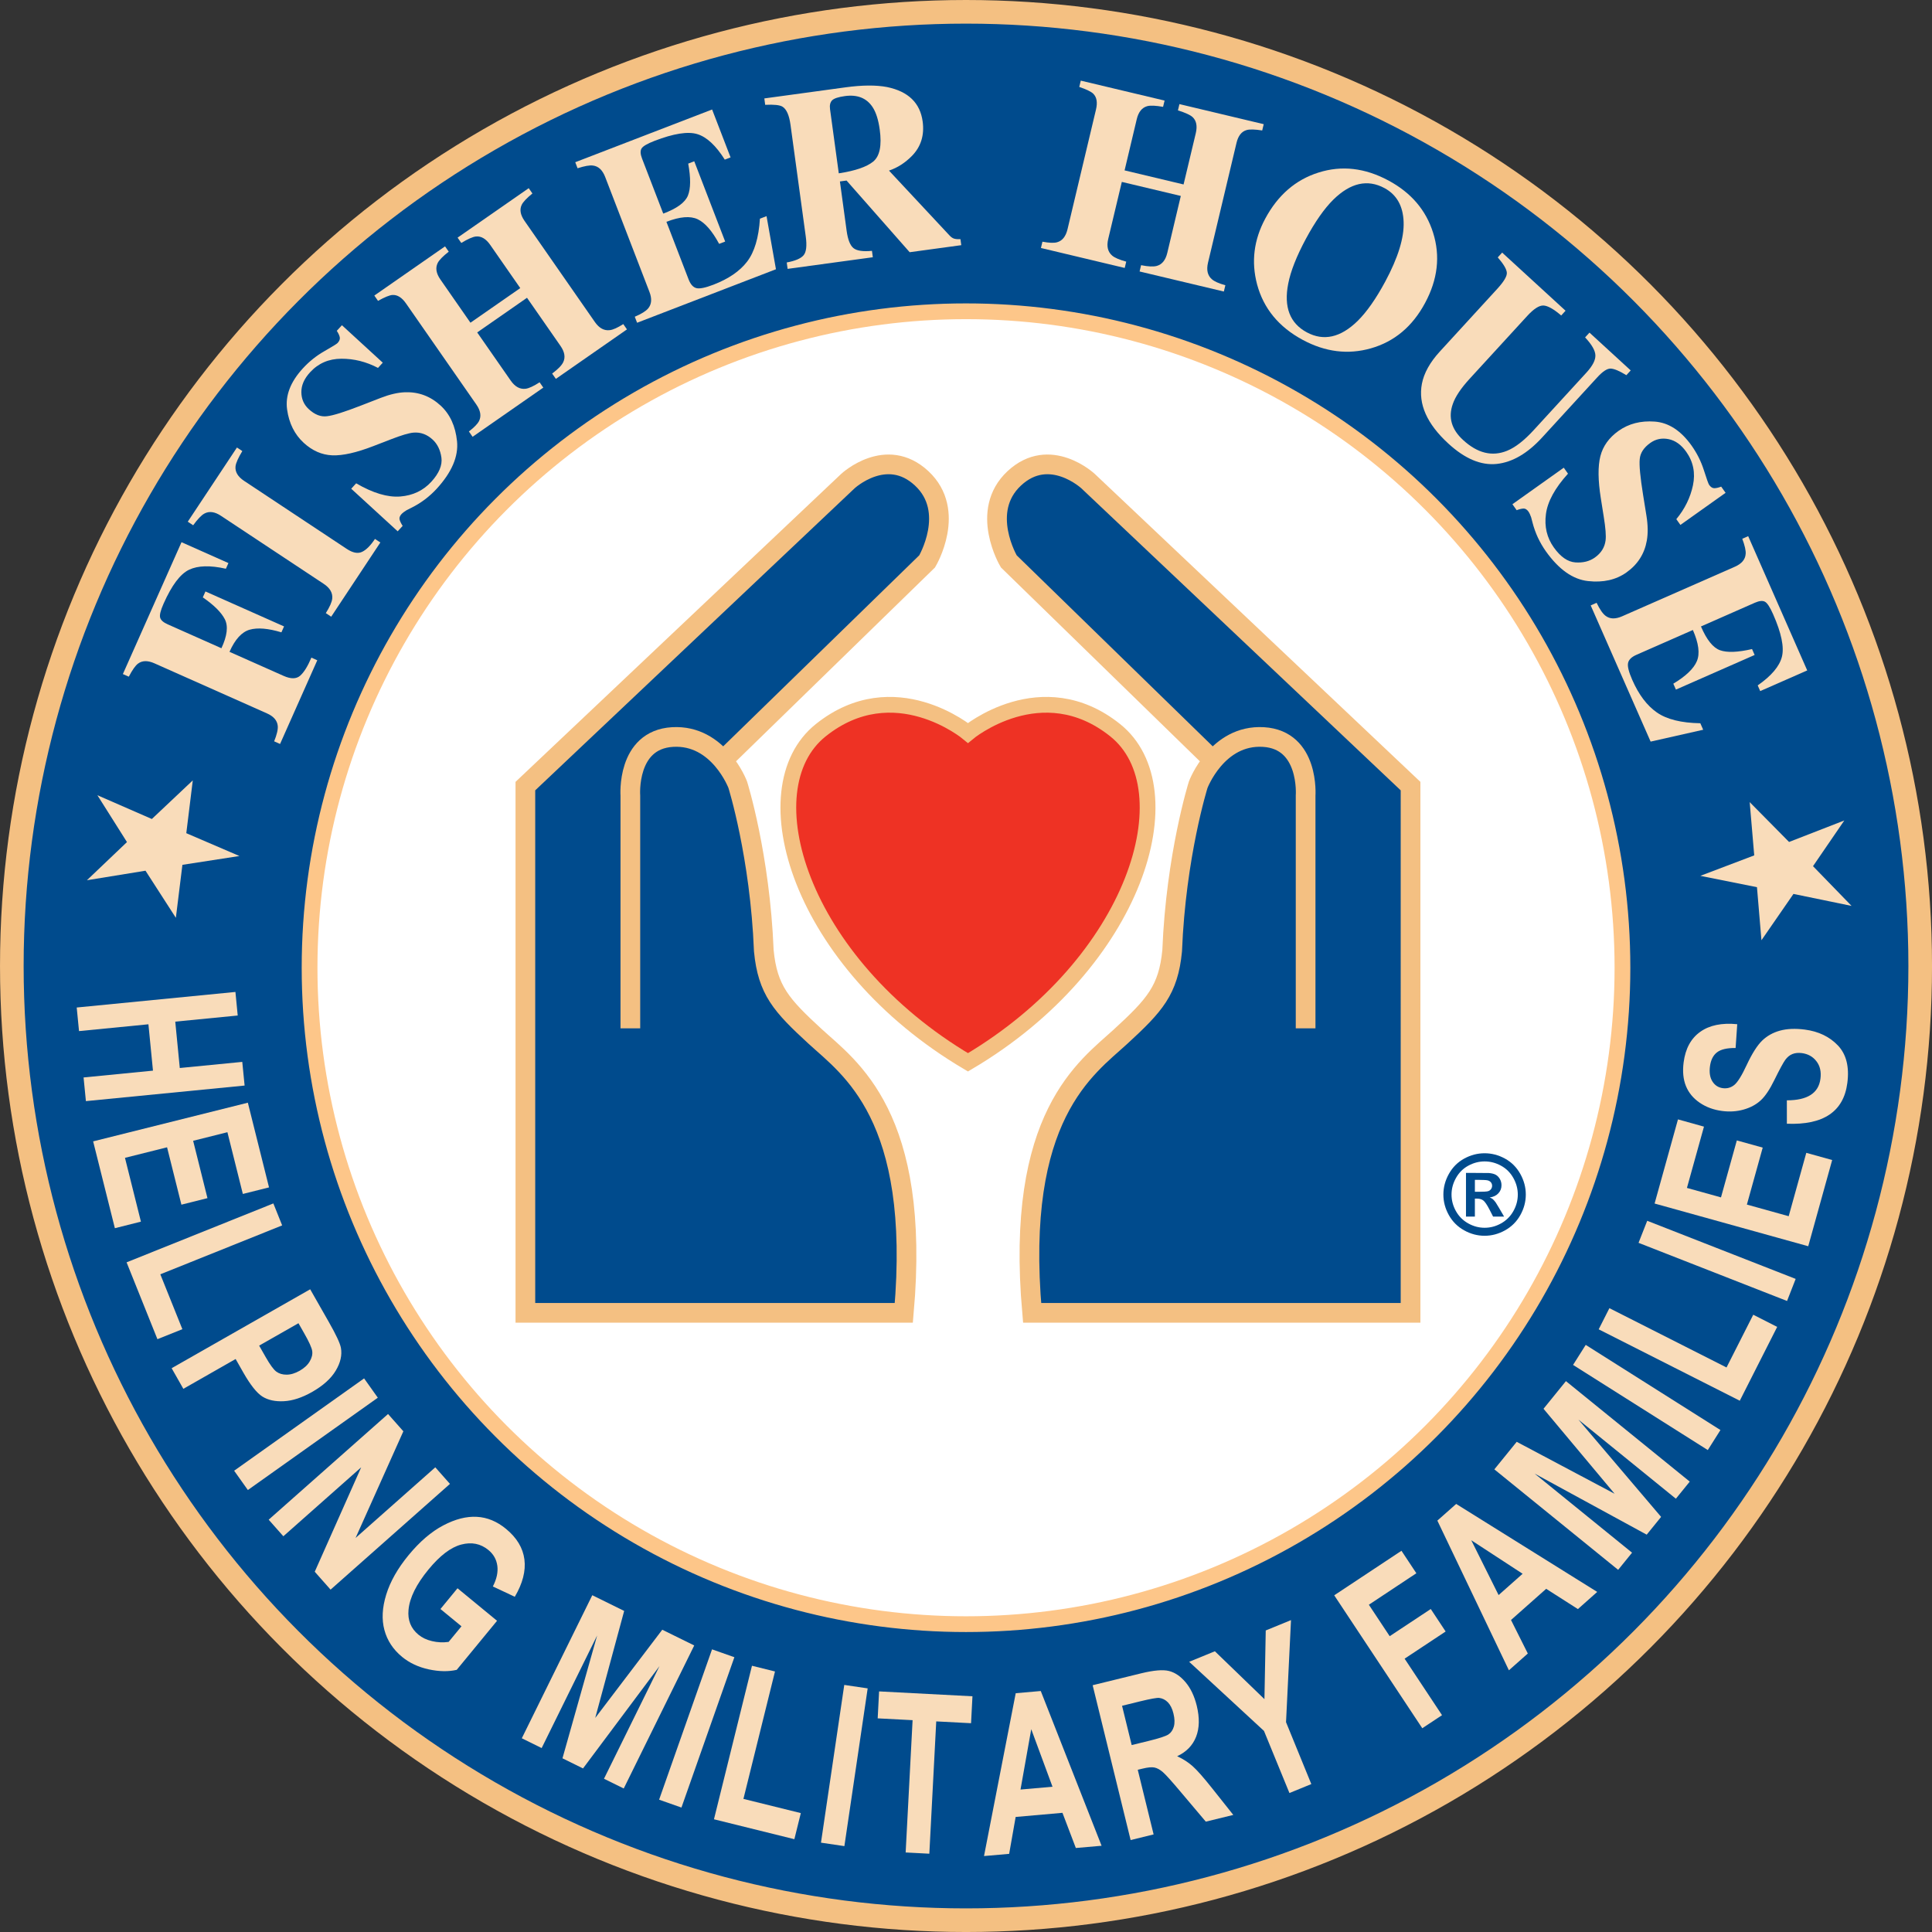 <?xml version="1.0" encoding="utf-8"?>
<!-- Generator: Adobe Illustrator 15.0.0, SVG Export Plug-In . SVG Version: 6.00 Build 0)  -->
<!DOCTYPE svg PUBLIC "-//W3C//DTD SVG 1.1//EN" "http://www.w3.org/Graphics/SVG/1.1/DTD/svg11.dtd">
<svg version="1.1" id="Layer_1" xmlns="http://www.w3.org/2000/svg" xmlns:xlink="http://www.w3.org/1999/xlink" x="0px" y="0px"
	 width="184.939px" height="184.939px" viewBox="0 0 184.939 184.939" enable-background="new 0 0 184.939 184.939"
	 xml:space="preserve">
<rect x="0" y="0" width="184.939" height="184.939" fill="#333333" stroke="none"/>
<g>
	<path fill="#004B8D" d="M92.471,1.131c50.443,0,91.338,40.895,91.338,91.34c0,50.443-40.895,91.338-91.338,91.338
		c-50.445,0-91.34-40.895-91.34-91.338C1.131,42.026,42.026,1.131,92.471,1.131"/>
	<circle fill="none" stroke="#F4C082" stroke-width="2.262" cx="92.471" cy="92.47" r="91.339"/>
	<path fill="#FFFFFF" d="M92.471,155.471c34.703,0,62.836-28.133,62.836-62.836s-28.133-62.838-62.836-62.838
		c-34.705,0-62.838,28.135-62.838,62.838S57.766,155.471,92.471,155.471"/>
	<circle fill="none" stroke="#FDC689" stroke-width="1.508" cx="92.471" cy="92.634" r="62.837"/>
	<path fill="#F9DCBA" d="M26.809,71.215l-0.566-0.252c0.261-0.646,0.377-1.139,0.345-1.475c-0.049-0.515-0.392-0.916-1.031-1.199
		l-10.773-4.793c-0.645-0.287-1.17-0.275-1.575,0.03c-0.248,0.185-0.541,0.601-0.88,1.248l-0.567-0.25l5.613-12.623l4.491,1.998
		l-0.243,0.543c-1.505-0.34-2.681-0.307-3.527,0.097c-0.844,0.406-1.656,1.487-2.435,3.24c-0.291,0.653-0.401,1.1-0.331,1.344
		c0.069,0.244,0.307,0.455,0.711,0.635l5.155,2.293c0.556-1.193,0.664-2.119,0.324-2.779c-0.34-0.659-1.041-1.356-2.106-2.088
		l0.252-0.567l7.524,3.346l-0.252,0.566c-1.27-0.382-2.283-0.466-3.039-0.252c-0.756,0.217-1.401,0.922-1.93,2.118l5.186,2.306
		c0.687,0.305,1.215,0.299,1.578-0.021c0.363-0.319,0.722-0.895,1.074-1.729l0.565,0.252L26.809,71.215z"/>
	<path fill="#F9DCBA" d="M31.704,59.033l-0.516-0.342c0.37-0.584,0.573-1.043,0.614-1.377c0.06-0.551-0.211-1.025-0.813-1.424
		l-9.832-6.511c-0.601-0.399-1.133-0.471-1.598-0.215c-0.283,0.154-0.638,0.527-1.068,1.117l-0.517-0.342l4.707-7.101l0.515,0.34
		c-0.394,0.652-0.611,1.136-0.65,1.455c-0.057,0.531,0.217,1,0.826,1.402l9.83,6.514c0.57,0.375,1.055,0.468,1.457,0.277
		c0.402-0.189,0.813-0.602,1.234-1.238l0.516,0.341L31.704,59.033z"/>
	<path fill="#F9DCBA" d="M38.068,50.859l-4.447-4.076l0.472-0.518c1.608,0.936,3.014,1.356,4.221,1.262
		c1.205-0.096,2.195-0.564,2.967-1.404c0.75-0.819,1.074-1.594,0.973-2.323c-0.102-0.726-0.385-1.302-0.846-1.726
		c-0.537-0.492-1.145-0.715-1.815-0.662c-0.443,0.035-1.173,0.252-2.195,0.65l-1.648,0.637c-1.635,0.633-2.95,0.928-3.946,0.887
		c-0.996-0.041-1.904-0.44-2.73-1.196c-0.875-0.804-1.406-1.867-1.592-3.193c-0.184-1.326,0.32-2.637,1.51-3.936
		c0.607-0.66,1.291-1.209,2.055-1.642c0.765-0.436,1.187-0.698,1.267-0.783c0.184-0.2,0.25-0.389,0.207-0.571
		c-0.043-0.179-0.139-0.381-0.283-0.597l0.492-0.536l3.91,3.586l-0.457,0.5c-1.127-0.591-2.295-0.884-3.506-0.879
		c-1.209,0.004-2.209,0.44-3.002,1.305c-0.558,0.608-0.834,1.24-0.828,1.899c0.006,0.656,0.246,1.201,0.721,1.634
		c0.566,0.52,1.143,0.743,1.73,0.666c0.586-0.064,1.674-0.406,3.264-1.025l1.906-0.74c0.85-0.328,1.62-0.506,2.309-0.53
		c1.289-0.044,2.418,0.377,3.391,1.268c0.906,0.83,1.431,1.973,1.58,3.424c0.146,1.455-0.504,2.971-1.951,4.551
		c-0.331,0.361-0.702,0.697-1.108,1.007c-0.41,0.309-0.848,0.581-1.322,0.815l-0.453,0.23c-0.098,0.061-0.19,0.121-0.274,0.184
		c-0.084,0.064-0.15,0.121-0.199,0.174c-0.172,0.187-0.234,0.367-0.191,0.535c0.045,0.17,0.14,0.371,0.293,0.605L38.068,50.859z"/>
	<path fill="#F9DCBA" d="M45.239,41.812l-0.355-0.51c0.515-0.396,0.841-0.734,0.978-1.011c0.227-0.467,0.137-0.991-0.266-1.569
		l-6.734-9.68c-0.394-0.566-0.828-0.835-1.301-0.806c-0.283,0.023-0.742,0.211-1.375,0.564l-0.353-0.508l6.769-4.709l0.354,0.508
		c-0.565,0.44-0.916,0.803-1.059,1.084c-0.232,0.473-0.146,0.996,0.258,1.576l2.879,4.141l4.768-3.314l-2.881-4.143
		c-0.405-0.578-0.854-0.844-1.354-0.799c-0.307,0.031-0.777,0.238-1.41,0.619l-0.354-0.507l6.809-4.735l0.354,0.506
		c-0.555,0.455-0.897,0.816-1.026,1.09c-0.217,0.453-0.127,0.963,0.272,1.537l6.734,9.68c0.408,0.586,0.883,0.845,1.424,0.777
		c0.314-0.035,0.746-0.229,1.293-0.58l0.353,0.508l-6.806,4.736l-0.356-0.508c0.561-0.42,0.912-0.779,1.059-1.084
		c0.226-0.467,0.14-0.986-0.258-1.56l-3.207-4.61l-4.768,3.317l3.207,4.609c0.415,0.592,0.893,0.854,1.442,0.781
		c0.316-0.046,0.758-0.252,1.324-0.617l0.354,0.508L45.239,41.812z"/>
	<path fill="#F9DCBA" d="M74.277,25.774l-13.291,5.121l-0.223-0.576c0.643-0.274,1.071-0.541,1.285-0.801
		c0.331-0.4,0.372-0.926,0.12-1.576l-4.239-11.004c-0.257-0.666-0.648-1.029-1.173-1.092c-0.305-0.043-0.795,0.043-1.469,0.26
		l-0.221-0.578l13.1-5.047l1.767,4.586l-0.554,0.213c-0.854-1.354-1.731-2.168-2.631-2.442c-0.899-0.273-2.264-0.058-4.092,0.645
		c-0.697,0.27-1.111,0.512-1.244,0.73c-0.133,0.217-0.117,0.54,0.049,0.969l2.027,5.264c1.301-0.485,2.088-1.059,2.361-1.721
		c0.27-0.66,0.282-1.683,0.03-3.064l0.578-0.223l2.959,7.684l-0.578,0.222c-0.663-1.232-1.344-2.017-2.047-2.353
		c-0.705-0.338-1.705-0.258-2.998,0.242l2.121,5.508c0.185,0.479,0.433,0.76,0.75,0.84c0.314,0.078,0.857-0.032,1.627-0.328
		c1.451-0.559,2.527-1.297,3.228-2.213c0.701-0.916,1.11-2.286,1.225-4.106l0.633-0.244L74.277,25.774z"/>
	<path fill="#F9DCBA" d="M79.454,10.449c-0.05-0.369,0.014-0.648,0.192-0.838c0.177-0.187,0.59-0.326,1.234-0.414
		c1.188-0.162,2.066,0.186,2.641,1.045c0.334,0.506,0.564,1.227,0.691,2.164c0.209,1.524,0.002,2.543-0.621,3.057
		c-0.623,0.512-1.723,0.889-3.299,1.129L79.454,10.449z M83.55,24.625l-0.082-0.613c-0.854,0.084-1.441-0.002-1.766-0.258
		c-0.322-0.256-0.541-0.807-0.658-1.656L80.4,17.369l0.636-0.086l6.041,6.86l4.94-0.674l-0.078-0.578
		c-0.225,0.015-0.414,0.002-0.571-0.037c-0.158-0.038-0.316-0.143-0.474-0.313l-5.797-6.211c0.803-0.268,1.537-0.736,2.197-1.404
		c0.865-0.887,1.205-1.985,1.027-3.297c-0.242-1.777-1.376-2.875-3.404-3.295c-1.045-0.201-2.373-0.193-3.982,0.027l-7.77,1.061
		l0.082,0.613c0.836-0.041,1.385,0.016,1.647,0.172c0.392,0.234,0.652,0.818,0.779,1.756l1.457,10.67
		c0.123,0.894,0.053,1.496-0.209,1.804c-0.262,0.309-0.801,0.538-1.611,0.688l0.084,0.613L83.55,24.625z"/>
	<path fill="#F9DCBA" d="M99.643,23.738l0.143-0.602c0.641,0.12,1.109,0.139,1.406,0.053c0.498-0.14,0.83-0.556,0.994-1.242
		l2.729-11.473c0.158-0.67,0.07-1.174-0.266-1.506c-0.205-0.197-0.65-0.412-1.338-0.648l0.146-0.602l8.022,1.909l-0.145,0.601
		c-0.705-0.125-1.209-0.148-1.516-0.066c-0.504,0.14-0.838,0.555-1.002,1.24l-1.166,4.908l5.646,1.346l1.17-4.908
		c0.16-0.688,0.059-1.201-0.309-1.541c-0.227-0.209-0.695-0.422-1.4-0.639l0.143-0.603l8.068,1.921l-0.145,0.602
		c-0.707-0.111-1.207-0.123-1.496-0.037c-0.48,0.137-0.801,0.547-0.963,1.224l-2.729,11.471c-0.164,0.696-0.043,1.223,0.367,1.58
		c0.238,0.213,0.666,0.405,1.295,0.578l-0.145,0.602l-8.066-1.92l0.143-0.602c0.686,0.139,1.189,0.161,1.514,0.067
		c0.496-0.141,0.828-0.553,0.992-1.233l1.297-5.462l-5.646-1.344l-1.303,5.463c-0.168,0.703-0.041,1.234,0.383,1.595
		c0.242,0.204,0.689,0.397,1.342,0.575l-0.145,0.603L99.643,23.738z"/>
	<path fill="#F9DCBA" d="M123.311,27.167c0.232-1.201,0.797-2.634,1.693-4.304c0.885-1.643,1.76-2.893,2.625-3.75
		c1.641-1.612,3.271-1.983,4.895-1.11c1.166,0.627,1.779,1.703,1.836,3.229c0.059,1.527-0.531,3.433-1.756,5.717
		c-0.896,1.662-1.781,2.923-2.658,3.785c-1.627,1.584-3.244,1.943-4.85,1.08C123.473,30.944,122.877,29.393,123.311,27.167
		 M126.217,16.516c-2.189,0.688-3.889,2.156-5.098,4.404c-1.1,2.041-1.359,4.143-0.785,6.307c0.623,2.309,2.082,4.078,4.371,5.31
		c2.16,1.161,4.334,1.43,6.523,0.807c2.246-0.639,3.975-2.086,5.186-4.342c1.215-2.257,1.471-4.498,0.768-6.724
		c-0.68-2.166-2.104-3.832-4.27-4.998C130.662,16.071,128.432,15.814,126.217,16.516"/>
	<path fill="#F9DCBA" d="M143.793,24.18l6.068,5.564l-0.416,0.456c-0.721-0.616-1.281-0.932-1.691-0.954
		c-0.41-0.023-0.934,0.313-1.566,1.002l-5.508,6.01c-0.836,0.912-1.373,1.717-1.611,2.412c-0.457,1.283-0.125,2.434,0.986,3.451
		c1.379,1.266,2.779,1.608,4.205,1.03c0.781-0.315,1.637-0.977,2.564-1.991l5.033-5.49c0.59-0.644,0.875-1.195,0.861-1.656
		c-0.014-0.459-0.344-1.031-0.986-1.717l0.42-0.457l3.947,3.619l-0.416,0.455c-0.676-0.414-1.182-0.625-1.51-0.632
		c-0.334-0.008-0.764,0.277-1.293,0.857l-5.268,5.746c-1.4,1.525-2.848,2.367-4.342,2.524c-1.502,0.154-3.039-0.493-4.617-1.94
		c-2.066-1.891-2.91-3.803-2.543-5.732c0.199-1.026,0.771-2.055,1.719-3.09l5.506-6.01c0.621-0.68,0.926-1.189,0.906-1.527
		c-0.018-0.338-0.309-0.83-0.869-1.473L143.793,24.18z"/>
	<path fill="#F9DCBA" d="M144.775,48.266l4.916-3.496l0.404,0.572c-1.248,1.377-1.953,2.664-2.111,3.863
		c-0.162,1.198,0.09,2.262,0.752,3.196c0.643,0.904,1.332,1.383,2.064,1.435c0.734,0.053,1.354-0.103,1.867-0.466
		c0.594-0.422,0.938-0.967,1.025-1.633c0.059-0.442,0-1.201-0.176-2.285l-0.277-1.745c-0.275-1.73-0.289-3.078-0.043-4.043
		c0.246-0.964,0.83-1.771,1.738-2.419c0.973-0.69,2.125-0.987,3.459-0.889c1.334,0.097,2.512,0.865,3.533,2.299
		c0.516,0.73,0.91,1.515,1.176,2.353s0.434,1.307,0.502,1.404c0.154,0.219,0.328,0.327,0.512,0.321
		c0.184-0.006,0.4-0.057,0.643-0.151l0.422,0.592l-4.324,3.074l-0.393-0.552c0.812-0.977,1.344-2.059,1.594-3.243
		c0.246-1.183,0.031-2.255-0.648-3.21c-0.479-0.672-1.039-1.075-1.686-1.207c-0.643-0.129-1.227-0.01-1.75,0.363
		c-0.625,0.445-0.963,0.963-1.012,1.551c-0.059,0.587,0.049,1.724,0.32,3.41l0.324,2.015c0.145,0.901,0.154,1.692,0.035,2.371
		c-0.223,1.27-0.875,2.286-1.947,3.049c-1.002,0.713-2.229,0.989-3.682,0.828c-1.453-0.16-2.799-1.111-4.039-2.857
		c-0.285-0.402-0.535-0.834-0.756-1.297c-0.215-0.463-0.391-0.951-0.521-1.461l-0.129-0.492c-0.037-0.107-0.08-0.211-0.123-0.307
		c-0.043-0.095-0.088-0.172-0.127-0.23c-0.146-0.207-0.309-0.307-0.482-0.299s-0.393,0.059-0.654,0.158L144.775,48.266z"/>
	<path fill="#F9DCBA" d="M158.004,70.99l-5.736-13.037l0.566-0.25c0.301,0.629,0.59,1.045,0.859,1.246
		c0.412,0.314,0.939,0.328,1.58,0.047l10.795-4.746c0.652-0.287,0.998-0.696,1.033-1.223c0.031-0.308-0.078-0.793-0.324-1.455
		l0.566-0.248l5.652,12.852l-4.5,1.978l-0.24-0.545c1.312-0.914,2.086-1.828,2.316-2.74c0.232-0.912-0.045-2.266-0.836-4.059
		c-0.301-0.683-0.561-1.086-0.785-1.209c-0.221-0.123-0.543-0.091-0.965,0.094l-5.162,2.272c0.545,1.275,1.152,2.035,1.826,2.277
		c0.674,0.24,1.693,0.203,3.064-0.113l0.248,0.566l-7.535,3.314l-0.25-0.566c1.199-0.719,1.951-1.437,2.254-2.154
		c0.307-0.719,0.176-1.715-0.381-2.985l-5.4,2.375c-0.475,0.207-0.742,0.471-0.805,0.789c-0.066,0.319,0.068,0.854,0.402,1.612
		c0.625,1.422,1.41,2.461,2.361,3.121c0.945,0.656,2.33,1,4.154,1.029l0.275,0.623L158.004,70.99z"/>
	<polygon fill="#F9DCBA" points="17.461,82.785 16.834,87.857 13.928,83.348 8.32,84.26 12.154,80.607 9.324,76.123 14.535,78.398 
		18.454,74.701 17.833,79.756 22.918,81.941 	"/>
	<polygon fill="#F9DCBA" points="7.564,98.701 7.343,96.443 22.536,94.953 22.755,97.209 16.777,97.795 17.21,102.234 
		23.191,101.648 23.415,103.914 8.223,105.404 8,103.139 14.643,102.486 14.208,98.049 	"/>
	<polygon fill="#F9DCBA" points="10.996,117.568 8.916,109.257 23.725,105.554 25.752,113.662 23.246,114.29 21.769,108.38 
		18.488,109.201 19.859,114.691 17.365,115.316 15.992,109.824 11.963,110.833 13.49,116.941 	"/>
	<polygon fill="#F9DCBA" points="15.07,128.193 12.117,120.836 26.167,115.197 27.009,117.3 15.347,121.982 17.458,127.236 	"/>
	<path fill="#F9DCBA" d="M29.887,129.332c0.043,0.315-0.037,0.645-0.24,0.988c-0.201,0.348-0.524,0.643-0.963,0.895
		c-0.436,0.246-0.85,0.373-1.244,0.373c-0.395,0.004-0.725-0.096-0.989-0.291c-0.265-0.197-0.605-0.666-1.023-1.398l-0.621-1.09
		l3.764-2.145l0.547,0.963C29.588,128.447,29.844,129.018,29.887,129.332 M22.555,130.09l0.736,1.295
		c0.68,1.195,1.293,1.963,1.832,2.303c0.541,0.336,1.227,0.486,2.061,0.441s1.73-0.34,2.689-0.883
		c1.057-0.603,1.813-1.283,2.266-2.043c0.455-0.758,0.619-1.486,0.494-2.183c-0.082-0.436-0.459-1.246-1.133-2.43l-1.808-3.174
		l-13.262,7.555l1.121,1.973L22.555,130.09z"/>
	
		<rect x="28.167" y="129.718" transform="matrix(0.579 0.815 -0.815 0.579 124.264 33.883)" fill="#F9DCBA" width="2.268" height="15.263"/>
	<polygon fill="#F9DCBA" points="27.123,147.057 25.719,145.471 37.146,135.354 38.611,137.01 34.037,147.219 41.668,140.458 
		43.072,142.044 31.644,152.166 30.129,150.453 34.574,140.458 	"/>
	<path fill="#F9DCBA" d="M44.174,155.676l-2.012-1.654l1.633-1.987l3.785,3.114l-3.861,4.695c-0.793,0.184-1.686,0.168-2.68-0.045
		c-0.996-0.219-1.845-0.617-2.549-1.195c-0.859-0.707-1.423-1.567-1.693-2.573c-0.271-1.009-0.213-2.14,0.174-3.392
		c0.385-1.248,1.099-2.508,2.139-3.772c1.066-1.296,2.173-2.246,3.322-2.849c1.146-0.604,2.217-0.877,3.213-0.821
		c0.994,0.053,1.922,0.436,2.785,1.147c1.039,0.852,1.627,1.83,1.769,2.932c0.141,1.101-0.166,2.293-0.921,3.574l-2.1-0.987
		c0.367-0.71,0.51-1.371,0.428-1.98c-0.082-0.605-0.366-1.109-0.85-1.506c-0.746-0.615-1.617-0.789-2.611-0.523
		c-0.996,0.263-2.037,1.058-3.125,2.381c-1.17,1.421-1.807,2.707-1.914,3.861c-0.096,0.99,0.222,1.787,0.957,2.389
		c0.341,0.283,0.771,0.488,1.287,0.609c0.517,0.125,1.049,0.15,1.594,0.076L44.174,155.676z"/>
	<polygon fill="#F9DCBA" points="51.85,167.332 49.95,166.394 56.696,152.701 59.748,154.205 56.977,164.449 63.395,156.004 
		66.455,157.51 59.707,171.201 57.816,170.27 63.126,159.492 55.809,169.281 53.842,168.312 57.161,156.553 	"/>
	
		<rect x="65.506" y="157.873" transform="matrix(0.943 0.332 -0.332 0.943 58.801 -12.74)" fill="#F9DCBA" width="2.268" height="15.261"/>
	<polygon fill="#F9DCBA" points="76.039,176.055 68.344,174.149 71.982,159.453 74.185,160 71.164,172.198 76.658,173.557 	"/>
	
		<rect x="79.777" y="161.398" transform="matrix(0.989 0.146 -0.146 0.989 25.481 -9.982)" fill="#F9DCBA" width="2.266" height="15.267"/>
	<polygon fill="#F9DCBA" points="88.959,177.445 86.693,177.326 87.357,164.662 84.016,164.488 84.15,161.908 93.088,162.375 
		92.953,164.953 89.621,164.779 	"/>
	<path fill="#F9DCBA" d="M98.715,165.525l2.035,5.508l-3.062,0.27L98.715,165.525z M97.229,162.082l-3.035,15.586l2.406-0.209
		l0.623-3.533l4.48-0.395l1.281,3.367l2.465-0.214l-5.822-14.813L97.229,162.082z"/>
	<path fill="#F9DCBA" d="M109.14,162.859c0.987-0.24,1.595-0.349,1.817-0.328c0.32,0.037,0.599,0.18,0.838,0.422
		c0.238,0.246,0.42,0.603,0.533,1.076c0.121,0.494,0.133,0.906,0.037,1.246c-0.1,0.338-0.271,0.59-0.521,0.754
		s-0.875,0.371-1.875,0.615l-1.639,0.401l-0.922-3.76L109.14,162.859z M108.91,169.41l0.455-0.109
		c0.51-0.125,0.896-0.162,1.15-0.106c0.26,0.055,0.527,0.203,0.805,0.445c0.278,0.243,0.85,0.877,1.711,1.903l2.393,2.832
		l2.632-0.643l-2.04-2.568c-0.816-1.029-1.436-1.729-1.855-2.1c-0.418-0.373-0.912-0.689-1.479-0.951
		c0.879-0.408,1.482-1.027,1.811-1.857c0.326-0.832,0.346-1.826,0.063-2.985c-0.228-0.918-0.582-1.666-1.071-2.244
		c-0.49-0.578-1.02-0.933-1.595-1.076c-0.575-0.141-1.458-0.064-2.647,0.225l-4.65,1.14l3.635,14.823l2.201-0.541L108.91,169.41z"/>
	<polygon fill="#F9DCBA" points="125.525,170.779 123.43,171.636 120.994,165.691 113.832,159.074 116.293,158.066 121.037,162.648 
		121.162,156.074 123.58,155.084 123.104,164.854 	"/>
	<polygon fill="#F9DCBA" points="138.037,164.184 136.146,165.434 127.717,152.71 134.154,148.446 135.58,150.598 131.033,153.612 
		133.027,156.623 136.959,154.021 138.383,156.174 134.455,158.775 	"/>
	<path fill="#F9DCBA" d="M140.836,147.439l4.916,3.209l-2.299,2.039L140.836,147.439z M137.59,145.559l6.848,14.328l1.811-1.605
		l-1.609-3.209l3.367-2.985l3.037,1.94l1.848-1.643l-13.5-8.422L137.59,145.559z"/>
	<polygon fill="#F9DCBA" points="156.227,148.629 154.895,150.272 143.045,140.654 145.186,138.016 154.557,142.988 
		147.752,134.854 149.898,132.207 161.75,141.826 160.422,143.463 151.094,135.891 159.008,145.203 157.629,146.904 
		146.898,141.057 	"/>
	
		<rect x="156.6" y="126.176" transform="matrix(0.534 -0.845 0.845 0.534 -39.663 195.605)" fill="#F9DCBA" width="2.269" height="15.262"/>
	<polygon fill="#F9DCBA" points="170.119,127.016 166.539,134.083 153.033,127.248 154.059,125.223 165.27,130.9 167.828,125.852 	
		"/>
	<polygon fill="#F9DCBA" points="171.889,122.422 171.064,124.535 156.848,118.969 157.678,116.859 	"/>
	<polygon fill="#F9DCBA" points="175.383,111.043 173.092,119.295 158.385,115.207 160.623,107.152 163.111,107.846 161.48,113.713 
		164.74,114.619 166.256,109.166 168.734,109.854 167.219,115.307 171.221,116.42 172.906,110.354 	"/>
	<path fill="#F9DCBA" d="M171.047,107.568l-0.002-2.24c1.965,0.002,3.039-0.686,3.215-2.061c0.09-0.681-0.041-1.242-0.387-1.683
		c-0.342-0.444-0.809-0.7-1.393-0.778c-0.346-0.043-0.646-0.013-0.906,0.092c-0.258,0.104-0.48,0.287-0.674,0.547
		c-0.189,0.258-0.539,0.898-1.043,1.924c-0.447,0.918-0.889,1.576-1.324,1.972c-0.438,0.399-0.98,0.688-1.631,0.872
		c-0.65,0.183-1.33,0.228-2.039,0.136c-0.824-0.105-1.547-0.371-2.164-0.795c-0.617-0.422-1.055-0.953-1.314-1.591
		c-0.26-0.639-0.334-1.395-0.221-2.27c0.17-1.313,0.697-2.287,1.586-2.92c0.887-0.635,2.07-0.879,3.545-0.732l-0.156,2.277
		c-0.822-0.008-1.42,0.133-1.785,0.42c-0.367,0.285-0.59,0.732-0.67,1.34c-0.078,0.607,0.004,1.092,0.244,1.457
		c0.238,0.367,0.568,0.574,0.988,0.629c0.414,0.054,0.779-0.049,1.102-0.311c0.32-0.262,0.719-0.904,1.195-1.933
		c0.51-1.086,1.002-1.856,1.467-2.309c0.471-0.453,1.039-0.772,1.711-0.955c0.672-0.184,1.461-0.217,2.371-0.1
		c1.312,0.17,2.369,0.678,3.172,1.522c0.802,0.844,1.102,2.041,0.9,3.59C176.479,106.406,174.551,107.708,171.047,107.568"/>
	<polygon fill="#F9DCBA" points="167.922,81.881 167.488,76.783 171.256,80.596 176.545,78.539 173.549,82.914 177.24,86.717 
		171.678,85.57 168.613,90.004 168.184,84.926 162.766,83.838 	"/>
	<path fill="#004B8D" d="M142.111,110.394c0.676,0,1.325,0.169,1.947,0.508c0.621,0.339,1.109,0.825,1.465,1.457
		c0.355,0.632,0.533,1.294,0.533,1.985c0,0.687-0.174,1.342-0.522,1.967c-0.349,0.624-0.835,1.11-1.458,1.459
		c-0.624,0.348-1.278,0.523-1.965,0.523s-1.342-0.175-1.965-0.523c-0.623-0.349-1.11-0.835-1.458-1.459
		c-0.349-0.625-0.522-1.28-0.522-1.967c0-0.691,0.178-1.353,0.533-1.985c0.355-0.632,0.844-1.118,1.465-1.457
		C140.785,110.563,141.435,110.394,142.111,110.394 M142.116,111.176c-0.542,0-1.063,0.135-1.562,0.407
		c-0.498,0.271-0.891,0.661-1.177,1.169c-0.287,0.509-0.431,1.041-0.431,1.597c0,0.553,0.14,1.08,0.42,1.582
		c0.28,0.501,0.67,0.892,1.172,1.174c0.502,0.282,1.027,0.422,1.577,0.422c0.554,0,1.08-0.14,1.58-0.422
		c0.5-0.282,0.891-0.673,1.172-1.174c0.282-0.502,0.423-1.029,0.423-1.582c0-0.556-0.144-1.088-0.431-1.597
		c-0.286-0.508-0.68-0.898-1.18-1.169C143.181,111.311,142.659,111.176,142.116,111.176 M140.33,116.457v-4.18h0.851
		c0.798,0,1.245,0.004,1.341,0.01c0.282,0.024,0.501,0.08,0.658,0.168c0.156,0.087,0.287,0.221,0.392,0.4
		c0.104,0.18,0.157,0.38,0.157,0.6c0,0.301-0.099,0.56-0.297,0.773c-0.197,0.214-0.476,0.347-0.833,0.399
		c0.127,0.048,0.225,0.1,0.294,0.156c0.068,0.057,0.163,0.164,0.283,0.322c0.031,0.041,0.134,0.21,0.31,0.509l0.493,0.843h-1.055
		l-0.348-0.68c-0.236-0.456-0.432-0.743-0.586-0.861s-0.35-0.178-0.587-0.178h-0.222v1.719H140.33z M141.182,114.082h0.346
		c0.493,0,0.799-0.019,0.918-0.057c0.119-0.037,0.213-0.103,0.281-0.197c0.069-0.095,0.104-0.201,0.104-0.321
		c0-0.116-0.033-0.22-0.101-0.312c-0.068-0.09-0.163-0.155-0.287-0.195c-0.124-0.039-0.429-0.059-0.915-0.059h-0.346V114.082z"/>
	<path fill="#004B8D" d="M60.34,98.438V76.167c0,0-0.395-5.352,4.039-5.616c4.434-0.261,6.242,4.567,6.242,4.567
		s2.129,6.765,2.494,15.896c0.366,3.778,1.678,5.221,4.93,8.211c3.252,2.99,10.15,7.555,8.473,26.443H50.291V75.249l30.875-29.198
		c0,0,3.674-3.414,7.059-0.263c3.385,3.15,0.525,7.949,0.525,7.949L69.338,72.65"/>
	<path fill="none" stroke="#F4C082" stroke-width="1.885" stroke-miterlimit="3.864" d="M60.34,98.438V76.167
		c0,0-0.395-5.352,4.039-5.616c4.434-0.261,6.242,4.567,6.242,4.567s2.129,6.765,2.494,15.896c0.366,3.778,1.678,5.221,4.93,8.211
		c3.252,2.99,10.15,7.555,8.473,26.443H50.291V75.249l30.875-29.198c0,0,3.674-3.414,7.059-0.263
		c3.385,3.15,0.525,7.949,0.525,7.949L69.338,72.65"/>
	<path fill="#EE3224" d="M92.658,70.158c0,0-7.059-5.879-14.088-0.262c-7.031,5.614-2.041,22.27,14.088,31.793
		c16.131-9.523,21.119-26.179,14.088-31.793C99.717,64.279,92.658,70.158,92.658,70.158"/>
	<path fill="none" stroke="#F4C082" stroke-width="1.508" d="M92.658,70.158c0,0-7.059-5.879-14.088-0.262
		c-7.031,5.614-2.041,22.27,14.088,31.793c16.131-9.523,21.119-26.179,14.088-31.793C99.717,64.279,92.658,70.158,92.658,70.158z"/>
	<path fill="#004B8D" d="M124.979,98.438V76.167c0,0,0.391-5.352-4.041-5.616c-4.436-0.261-6.242,4.567-6.242,4.567
		s-2.129,6.765-2.492,15.896c-0.367,3.778-1.68,5.221-4.934,8.211c-3.25,2.99-10.148,7.555-8.471,26.443h36.225V75.249
		L104.15,46.051c0,0-3.674-3.414-7.059-0.263c-3.383,3.15-0.525,7.949-0.525,7.949l19.412,18.914"/>
	<path fill="none" stroke="#F4C082" stroke-width="1.885" stroke-miterlimit="3.864" d="M124.979,98.438V76.167
		c0,0,0.391-5.352-4.041-5.616c-4.436-0.261-6.242,4.567-6.242,4.567s-2.129,6.765-2.492,15.896
		c-0.367,3.778-1.68,5.221-4.934,8.211c-3.25,2.99-10.148,7.555-8.471,26.443h36.225V75.249L104.15,46.051
		c0,0-3.674-3.414-7.059-0.263c-3.383,3.15-0.525,7.949-0.525,7.949l19.412,18.914"/>
</g>
</svg>
